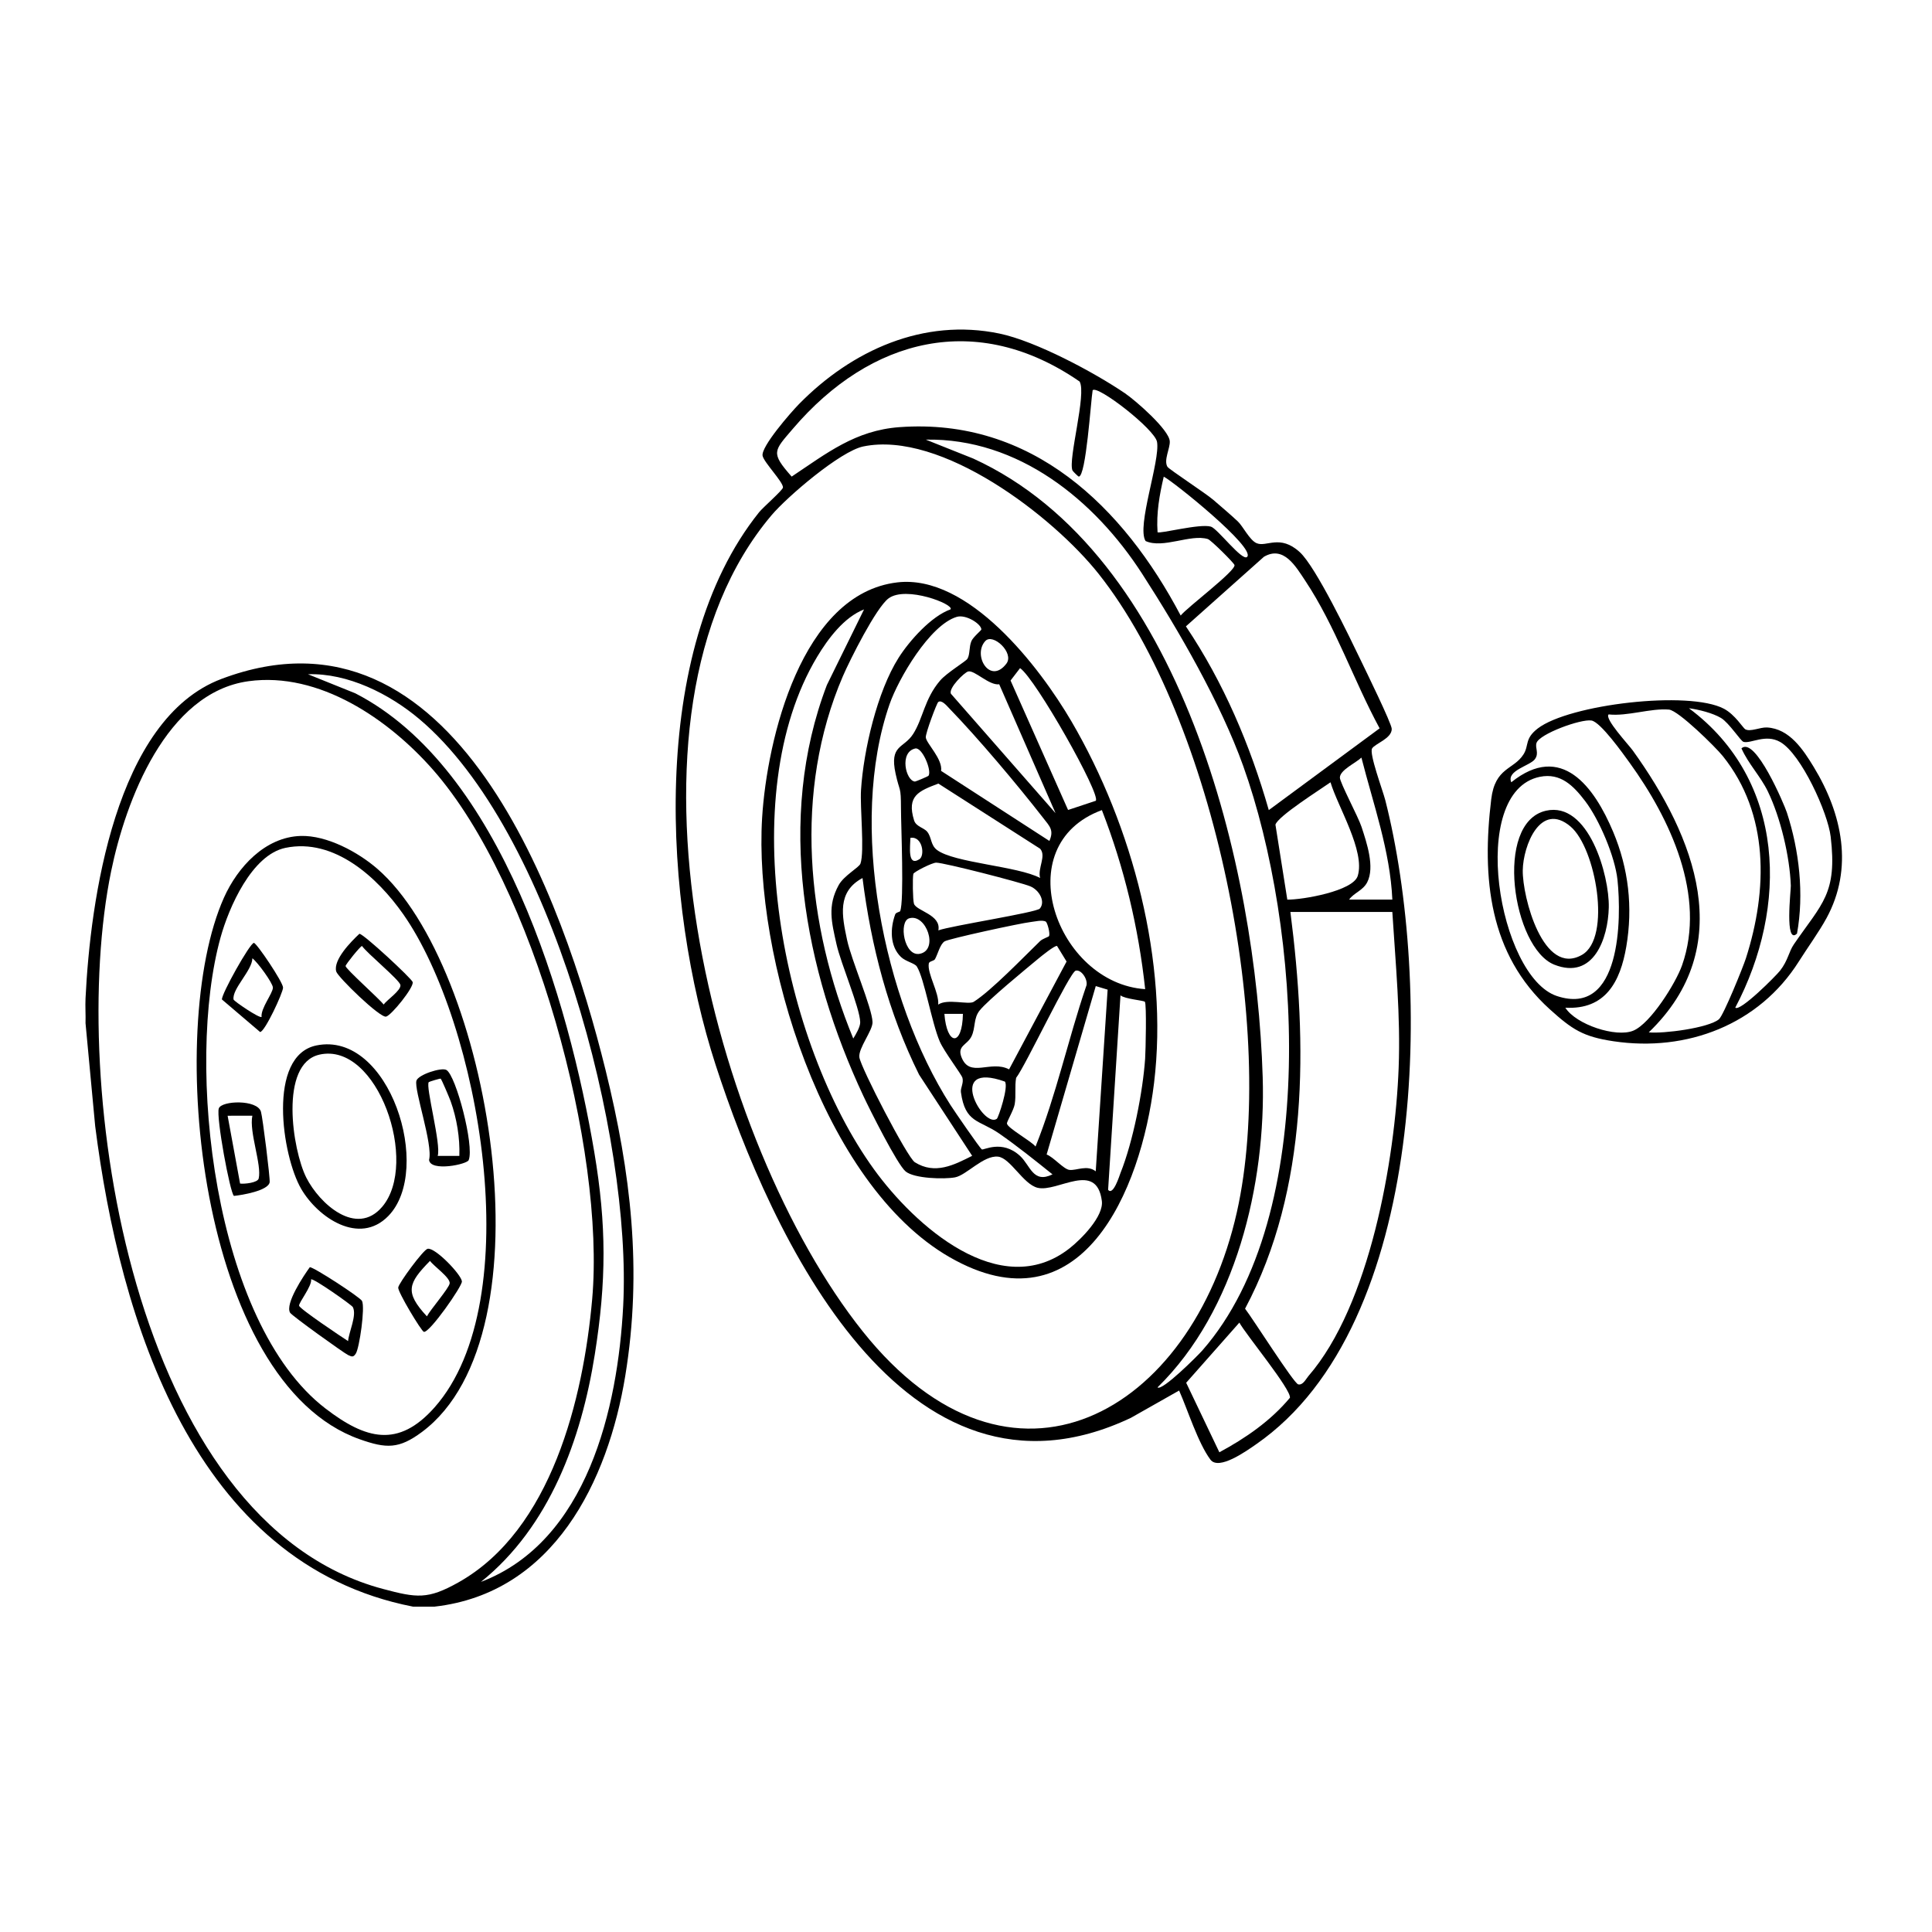 <svg viewBox="0 0 1080 1080" xmlns="http://www.w3.org/2000/svg" id="VECTOR">
  <defs>
    <style>
      .cls-1 {
        fill: #000000;
      }
    </style>
  </defs>
  <g>
    <path d="M652.61,260.94c.8,1.36,21.42,14.85,25.57,18.43,4.32,3.73,9.74,8.31,13.78,12.12,2.86,2.7,6.56,10.43,10.45,12.14,5.54,2.43,13.03-5.18,24.18,5.03,9.02,8.26,27.97,47.73,34.22,60.73,2.67,5.55,17.14,35.09,17.18,38.07.06,5.37-9.27,8.2-10.97,10.9-1.79,2.83,5.98,23.54,7.36,28.94,25.92,101.68,24.36,293.18-72.2,360.06-5.41,3.75-20.88,14.83-25.55,8.58-6.89-9.23-12.66-27.72-17.5-38.62l-26.99,15.28c-126.7,59.89-201.21-102.12-232.1-197.3-29.09-89.65-37.91-231.29,24.29-308.94,2.21-2.76,13.24-12.33,13.35-13.84.22-3.01-10.57-13.93-11.38-17.7-1.08-5.01,15.99-24.51,20.38-28.97,29.47-30,69.59-48.22,112.04-39.38,20.21,4.21,52.95,21.67,70.19,33.41,5.9,4.02,24.62,20.31,25,26.81.23,3.96-3.52,10.5-1.31,14.25ZM603.54,213.3c-57.49-39.71-116.9-24.46-160.3,26.36-10.67,12.5-12.6,13.28-.69,26.76,19.63-13.08,35.59-25.84,60.24-27.64,74-5.4,125.16,44.5,157.22,105.31,3.7-4.65,30.69-24.82,30.09-28.21-.21-1.16-13.19-14.03-14.9-14.55-9.72-2.95-24.97,5.57-34.81,1.11-5.18-8.17,8.25-44.84,6.4-55.42-1.24-7.1-33.32-31.93-35.99-28.88-1.02,5.75-3.67,48.32-7.78,48.28-.25,0-3.28-2.91-3.51-3.45-2.55-6.11,8-42.85,4.01-49.67ZM647.07,775.56c2.51,2.25,22.61-17.87,25.06-20.67,66.45-75.92,54.82-237.41,22.86-326.63-12.67-35.36-36.05-75.79-56.51-107.49-26.68-41.35-69.36-75.94-120.93-75.01l26.51,10.58c116.95,53.5,158.16,228.6,161.79,345.72,1.86,59.82-15.02,130.73-58.79,173.5ZM482.54,249.58c-12.76,2.65-42.44,28.02-51.29,38.49-94.63,112.03-33.01,350.91,51.07,456.26,82.97,103.95,183.82,45.81,209.11-66.8,22.64-100.81-12.29-274.75-77.23-356.67-25.59-32.28-88.07-80.33-131.67-71.28ZM697.15,311.31c4.9-5.06-41.09-42.03-46.6-44.86-2.41,10.18-4.21,20.53-3.47,31.05,1.03,1.09,23.7-4.97,29.85-3.1,3.68,1.12,17.59,19.61,20.21,16.9ZM709.27,452.84l61.95-45.69c-14.51-26.74-24.71-57.15-41.59-82.54-5.31-7.98-12.05-19.82-23.08-13.37l-43.62,38.9c21.06,31.36,35.94,66.39,46.33,102.71ZM778.33,502.89c-1.24-27.29-10.62-53.2-17.29-79.39-3.15,3.02-11.98,6.92-12.04,11.16-.04,2.72,10.26,21.9,12.12,27.61,2.87,8.8,7.52,22.42,3.17,30.9-2.4,4.69-7.56,5.98-10.13,9.71h24.18ZM719.61,502.9c8.47.1,36.77-4.75,39.38-13.28,4.26-13.9-11.22-38.78-15.23-52.31-5.45,3.88-29.45,18.96-30.78,23.69l6.63,41.9ZM778.33,509.8h-56.99c9.47,73.8,10.37,154.57-25.34,221.77,4.02,5.09,27.18,41.65,29.68,42.29,2.66.67,4.35-3.03,5.72-4.61,34.35-39.6,48.49-121.17,50.45-172.22,1.12-29.15-1.7-58.22-3.53-87.23ZM681.64,811.83c14.65-7.89,28.66-17.54,39.43-30.46.87-4.51-24.75-35.53-28.26-42.02l-29.73,33.62,18.55,38.86Z" class="cls-1"></path>
    <path d="M501.6,325.56c39.8-4.68,79.61,47.34,97.41,77.8,34.08,58.32,54.3,134.45,46.12,202.01-7.28,60.18-40.76,139.69-114.3,97.39-70.95-40.81-109.55-168.4-104.8-245.58,2.69-43.83,21.96-125.31,75.57-131.62ZM531.36,340.64c2.19-2.8-24.88-13.38-34.65-6.14-6.96,5.16-21.63,34.43-25.54,43.51-27.66,64.26-20.31,139.16,5.81,202.53,1.46-2.35,3.96-6.53,3.88-9.18-.23-8.06-10.88-32.85-13.26-43.58-2.69-12.1-5.19-21.34,1.24-33.02,2.94-5.34,11.43-9.84,12.17-12.01,2.34-6.85-.32-31.4.3-41.12,1.42-22.28,9.04-55.02,21.01-73.92,6.1-9.63,18.35-23.3,29.05-27.08ZM483,340.67c-11.17,4.35-20.17,16.42-26.19,26.45-46.85,78.08-19.55,215.51,31.7,286.47,22.56,31.24,70.56,74.59,109.3,44.29,6.66-5.21,19.24-17.96,18.13-26.55-2.95-22.73-24.86-4.64-35.91-7.35-8.07-1.98-15.22-16.68-22.14-17.41-8.09-.85-17.68,10.4-24.02,11.58-6.11,1.13-22.77.7-27.62-3.31-4.68-3.87-20.06-34.61-23.55-42.04-33.13-70.59-49.07-155.01-20.46-229.89l20.76-42.23ZM503.19,509.33c2.3-5.34.48-47.69.46-57.42-.02-12.89-.68-8.77-2.98-19.3-3.6-16.44,4.49-14.07,9.76-22.27,5.56-8.65,6.3-19.59,15.04-29.84,3.81-4.47,14.49-10.79,15.35-12.27,1.49-2.58.82-6.63,2.21-9.87.98-2.28,5.55-5.99,5.55-6.48.01-2.99-8.59-8.63-13.81-7.03-15.05,4.6-32.54,34.52-37.52,48.87-23.21,66.87-3.58,165.16,34.07,223.99,2.07,3.24,16.27,23.93,17.51,24.8.94.66,11.25-5.68,21.37,3.65,5.84,5.38,7.23,15.64,18.15,10.32-9.69-7.77-19.6-15.74-29.8-22.83-11.05-7.68-19.05-5.69-21.4-23.14-.31-2.32,1.63-5.05.86-7.96-.52-1.99-10.2-14.64-12.66-20.29-4.5-10.36-8.64-35.35-12.84-41.97-1.18-1.86-6.27-2.8-8.89-5.35-6.32-6.13-6-16.12-3.2-23.81.41-1.11,2.58-1.34,2.78-1.8ZM550.78,358.35c-7.25,7.93,2.64,24.68,11.8,12.63,4.57-6.02-7.56-17.26-11.8-12.63ZM612.54,447.65c3.07-3.28-33.69-68.37-42.32-74.16l-5.31,6.93,32.15,72.36,15.47-5.13ZM558.56,382.52c-5.64.78-13.83-8.08-17.36-7.16-2.17.57-10.99,9.2-9.66,12.42l58.52,66.79-31.5-72.05ZM586.61,470.1c2.68-6.07.16-8.21-3.49-12.9-14.51-18.64-36.27-44.5-52.59-61.34-1.26-1.3-4.15-4.85-6.05-3.42-.84.63-7.2,17.61-6.96,19.8.37,3.43,9.52,12.05,8.56,18.69l60.53,39.16ZM519.06,433.64c1.91-2.98-3.56-16.09-7.42-15.23-9.06,2.01-5.33,18.13-.16,18.48.41.03,7.35-2.91,7.58-3.25ZM581.43,490.81c-1.49-5.57,3.59-12.25.03-16.35l-56.9-36.43c-10.92,4.11-17.83,6.82-13.59,20.54,1.11,3.6,5.49,4.06,7.38,6.42,2.52,3.16,1.79,7.37,5.41,10.13,9.48,7.23,45.31,9.07,57.68,15.69ZM615.96,452.85c-53.24,19.62-25.15,96.83,24.2,100.09-3.71-34.32-11.71-67.97-24.2-100.09ZM513.93,480.32c3.28-2.09,1.7-13.13-5.01-11.93-.07,4.74-1.77,16.25,5.01,11.93ZM581.27,507.9c3.25-3.82-.19-10.29-5.34-12.44-5.26-2.2-48.12-13.21-52.57-13.23-2.35-.01-12.53,5.2-12.79,6.28-.51,2.1-.32,14.68.35,16.7,1.34,4.05,15.32,6.09,13.63,14.87,7.08-2.56,54.84-9.97,56.72-12.18ZM543.45,646.12l-29.68-45.39c-17.13-34.45-26.82-71.77-31.62-109.9-14.37,7.7-11.46,21.19-8.65,34.51,2.39,11.32,14,37.93,14.25,46.03.15,4.7-8.03,14.62-7.36,19.66.76,5.72,26.8,56.04,31,58.67,11.29,7.08,21.9,1.54,32.05-3.58ZM508.24,513.34c-6.01,1.78-2.89,21.68,6,19.83,10.69-2.22,3.5-22.66-6-19.83ZM584.65,515.22c-1.86-1.18-6.35-.02-8.76.24-5.28.58-45.69,9.31-47.91,10.8-2.52,1.69-3.7,7.01-5.3,9.89-.62,1.12-3.24,1.11-3.47,2.42-.99,5.72,5.88,16.35,5.25,23.01,5.03-3.53,17,.27,19.89-1.58,9.91-6.31,27.79-24.93,37.06-33.91,1.4-1.36,4.73-2.34,4.98-2.77.81-1.42-.92-7.57-1.75-8.1ZM564.08,597.79l32.14-60.29-5.34-8.72c-1.31-.32-8.6,5.58-10.25,6.95-7.11,5.9-28.32,23.3-33.01,29.14-3.54,4.41-2.22,9.65-4.54,14.44-2.33,4.82-8.05,5.18-5.68,11.48,4.59,12.2,16.31,1.57,26.68,6.99ZM601.34,542.59c-3.34.77-28.14,53.37-33.32,59.93-.87,4.9.03,9.82-.79,14.74-.54,3.25-4.45,9.72-4.35,10.79.22,2.51,13.73,9.88,15.99,12.88,11.53-28.65,18.17-59.82,28.2-89.32,1.67-3.28-2.35-9.8-5.72-9.02ZM619.17,553.22l-6.63-2-27.47,94.16c3.79,1.36,9.5,8.22,12.73,8.6,4.04.47,9.87-3,14.72.79l6.65-101.55ZM639.99,560.01c-.68-.8-11.29-1.54-13.63-3.62l-6.92,108.72c2.86,3.56,6.42-8.14,6.94-9.45,6.95-17.32,12.48-45.29,13.76-63.91.29-4.22.88-30.54-.15-31.74ZM538.28,566.75h-10.36c1.35,17.73,10.01,18.64,10.36,0ZM557.24,625.42c.87-.63,6.73-18.07,4.49-20.81-33.41-11.92-12.18,26.38-4.49,20.81Z" class="cls-1"></path>
    <g>
      <path d="M975.54,407.63c2.82,1.67,8.39-1.17,12.19-.97,12.63.66,20.3,12.45,26.2,22.16,15.91,26.18,22.33,56.46,7.08,84.46-4.1,7.54-10.7,16.66-15.41,24.13-22.34,35.42-62.66,50.75-103.57,44.67-17.09-2.54-23.16-6.57-35.66-17.86-34.13-30.83-38.07-73.6-32.77-117.42,2.17-17.97,12.5-16.37,18.05-25.11,3.17-4.99.48-8.72,7.97-14.47,17.56-13.5,84.51-21.4,104.08-11.02,6.18,3.28,10.68,10.74,11.86,11.44ZM960.92,569.74c2.52-2.11,13.48-29.12,15.08-34.12,12.16-38.03,13.09-80.53-12.92-112.94-4.13-5.14-24.87-25.54-30.1-26.01-10.09-.91-23.24,3.86-33.75,2.69-2.46,2.35,11.15,16.9,13.49,20.15,34.78,48.31,58.95,109.48,8.95,157.58,8.17.84,33.4-2.43,39.26-7.34ZM970.02,563.28c2.64,2.47,22.74-17.72,25.05-20.68,4.47-5.72,4.86-10.55,7.72-14.72,15.79-23.02,24.34-28.24,20.57-60.18-1.57-13.32-16.46-46.19-28.21-52.92-8.22-4.71-16.46,1.09-20.55-.09-1.57-.45-8.07-10.69-12.6-13.37-4.66-2.76-12.42-4.68-17.88-5.41,54.32,40.41,55.59,111.13,25.91,167.37ZM875.04,563.32c5.98,9.43,28.27,16.79,37.93,12.85s23.82-26.64,27.31-36.56c13.68-38.84-6.72-81.99-29.29-113.2-3.67-5.07-16.24-22.81-21.36-23.64-5.92-.96-29.04,7.46-30.71,12.54-.93,2.84,1.62,5.76-.96,9.15-2.8,3.67-15.95,6.25-13.15,12.84,28.12-22.6,46.38,2.59,56.95,27.68,8.63,20.5,11.1,42.24,7.35,64.19-3.35,19.61-11.63,35.37-34.07,34.14ZM860.76,434.25c-40.56,8.33-23.08,111.73,9.56,122.54,35.95,11.91,36.13-43.26,33.87-64.9-1.36-12.95-10.17-33.72-18.07-44.07-6.5-8.51-13.74-15.95-25.35-13.57Z" class="cls-1"></path>
      <path d="M1004.55,521.87c-7.05,6.74-3.38-24.38-3.47-26.74-.58-16.29-5.74-38.04-12.85-52.73-4.06-8.39-11-15.54-14.75-24.07,7.7-6.99,23.98,31.54,25.39,35.87,6.95,21.23,9.67,45.73,5.67,67.67Z" class="cls-1"></path>
      <path d="M864.18,453.2c23.85-5.42,35.55,36.25,35.14,54.06-.4,17.41-8.53,40.69-30.45,32-23.31-9.24-33.92-79.41-4.68-86.06ZM877.95,462.03c-16.85-14.27-26.52,10.8-26.72,24.48-.22,14.8,11.4,59.69,33.12,47.25,16.67-9.55,7.7-59.79-6.4-71.72Z" class="cls-1"></path>
    </g>
  </g>
  <g>
    <path d="M242.96,898.12h-12.09c-122.73-23.92-163.89-160.48-177.66-268.59l-5.4-57.6c.15-4.57-.22-9.24,0-13.81,2.62-54.38,16.5-156.18,76.01-178.61,130.37-49.14,191.18,123.43,214.68,218.61,14.14,57.29,20.69,111.92,11.04,170.91-9.65,58.97-40.06,121.52-106.57,129.08ZM268.86,884.29c59.43-22.66,76.54-97.13,79.51-154.38,4.86-93.72-39.95-265.63-114.03-328.01-16.65-14.02-40.03-25.75-62.18-24.99l26.45,10.65c81.86,42.1,119.43,172.24,133.61,256.52,6.87,40.87,6.79,72,.27,113.09-7.52,47.42-25.29,96.33-63.63,127.11ZM138.92,380.8c-46.05,6.32-68.71,66.91-76.79,106.21-24.41,118.76,11.63,363.85,151.88,401.2,18.96,5.05,25.07,5.99,42.2-3.61,52.08-29.2,69.88-102.89,74.81-158.23,7.48-83.93-32.53-231.8-88.9-295.99-24.82-28.26-63.65-55.01-103.2-49.58Z" class="cls-1"></path>
    <path d="M168.1,467.3c14.63-.42,32.03,8.99,42.86,18.39,62.83,54.51,98.63,259.87,24.94,314.77-12.9,9.61-19.94,9.36-34.86,4.08-89.8-31.81-109.12-228.53-75.82-302.81,7.59-16.93,22.93-33.85,42.89-34.43ZM159.59,473.95c-18.88,3.91-31.65,33.38-36.28,50.03-19.78,71.14-4.03,215.31,58.64,263.39,22.47,17.24,40.68,22.28,60.96-.62,52.87-59.71,25.13-214.95-17.54-275.76-14.39-20.51-38.56-42.68-65.78-37.04Z" class="cls-1"></path>
    <path d="M176.86,584.41c40.79-8.39,65.54,69.43,40.18,95.37-16.19,16.56-39.28.93-48.67-15.19-10.76-18.47-19.15-74.49,8.49-80.18ZM178.56,589.55c-22.57,5.09-15.1,53.38-7.34,68.74,7.38,14.6,27.97,33.25,42.4,16.35,20.88-24.45-2.51-92.44-35.06-85.1Z" class="cls-1"></path>
    <path d="M130.78,668.53c-2.17-1.56-10.05-44.15-8.47-48.91,1.46-4.4,21.5-5.15,23.57,1.85.96,3.23,5.2,37.31,4.86,39.42-.76,4.73-15.54,7.2-19.96,7.63ZM141.07,623.69l-13.83.02,6.97,37.91c2.4.34,9.84-.46,10.4-2.83,1.82-7.66-5.45-25.97-3.54-35.1Z" class="cls-1"></path>
    <path d="M249.55,598.12c5.39,3.14,15.63,42.39,12.47,50.33-.55,2.38-21.48,6.77-22.17-.07,2.28-8.64-8.5-39.19-7.07-44.25.95-3.36,13.97-7.63,16.77-6ZM256.78,646.15c.37-10.01-1.46-21.08-4.86-30.54-.6-1.67-5.02-12.21-5.58-12.62-.28-.2-6.41,1.66-6.64,1.91-1.99,2.11,7.06,35.1,4.97,41.25h12.11Z" class="cls-1"></path>
    <path d="M162.16,733.82c-2.93-5.05,7.68-20.82,11.02-25.44,1.7-.4,28.17,16.78,29.19,18.86,1.81,3.68-1.46,26.23-3.44,29.37-1.43,2.27-2.23,1.82-4.34.87s-31.43-21.94-32.43-23.67ZM194.58,749.69c.47-5.29,4.97-14.31,2.69-18.97-.62-1.26-22.25-16.4-23.36-15.55.54,3.75-6.88,12.92-6.72,14.71.15,1.68,23.83,17.52,27.39,19.8Z" class="cls-1"></path>
    <path d="M200.89,522.01c1.99-.33,29.29,25.02,29.8,26.97.77,2.92-11.82,18.53-14.85,19.31-3.39.89-27.04-22.15-27.89-25.22-1.8-6.49,8.3-16.73,12.94-21.06ZM202.37,528.82c-.91,0-9.19,10.31-9.19,11.2,0,1.56,18.8,18.26,21.28,21.52,1.84-2.58,9.9-7.96,9.37-10.95-.49-2.8-18.66-17.7-21.46-21.78Z" class="cls-1"></path>
    <path d="M238.99,698.1c4.07-1.05,18.9,14.36,19.22,18.22.22,2.63-18.14,28.93-21.27,28.19-1.39-.33-14.58-22.26-14.34-24.76.23-2.37,13.93-21.01,16.39-21.65ZM240.37,704.85c-12.3,12.55-14.25,17.46-1.73,31,1.96-3.77,12.31-15.66,12.73-18.41.49-3.17-9-9.73-11-12.6Z" class="cls-1"></path>
    <path d="M141.93,527.09c1.49,0,16.3,21.94,16.3,24.98,0,2.84-10.22,24.82-12.83,24.83l-21.32-18.17c-.51-2.73,15.66-31.65,17.85-31.65ZM146.22,568.47c-.56-4.8,6.36-13.29,6.33-16.4-.02-2.5-8.56-14.24-11.47-16.38-.08,6.81-11.48,17.12-10.52,23.05.15.91,14.47,10.63,15.66,9.74Z" class="cls-1"></path>
  </g>
</svg>